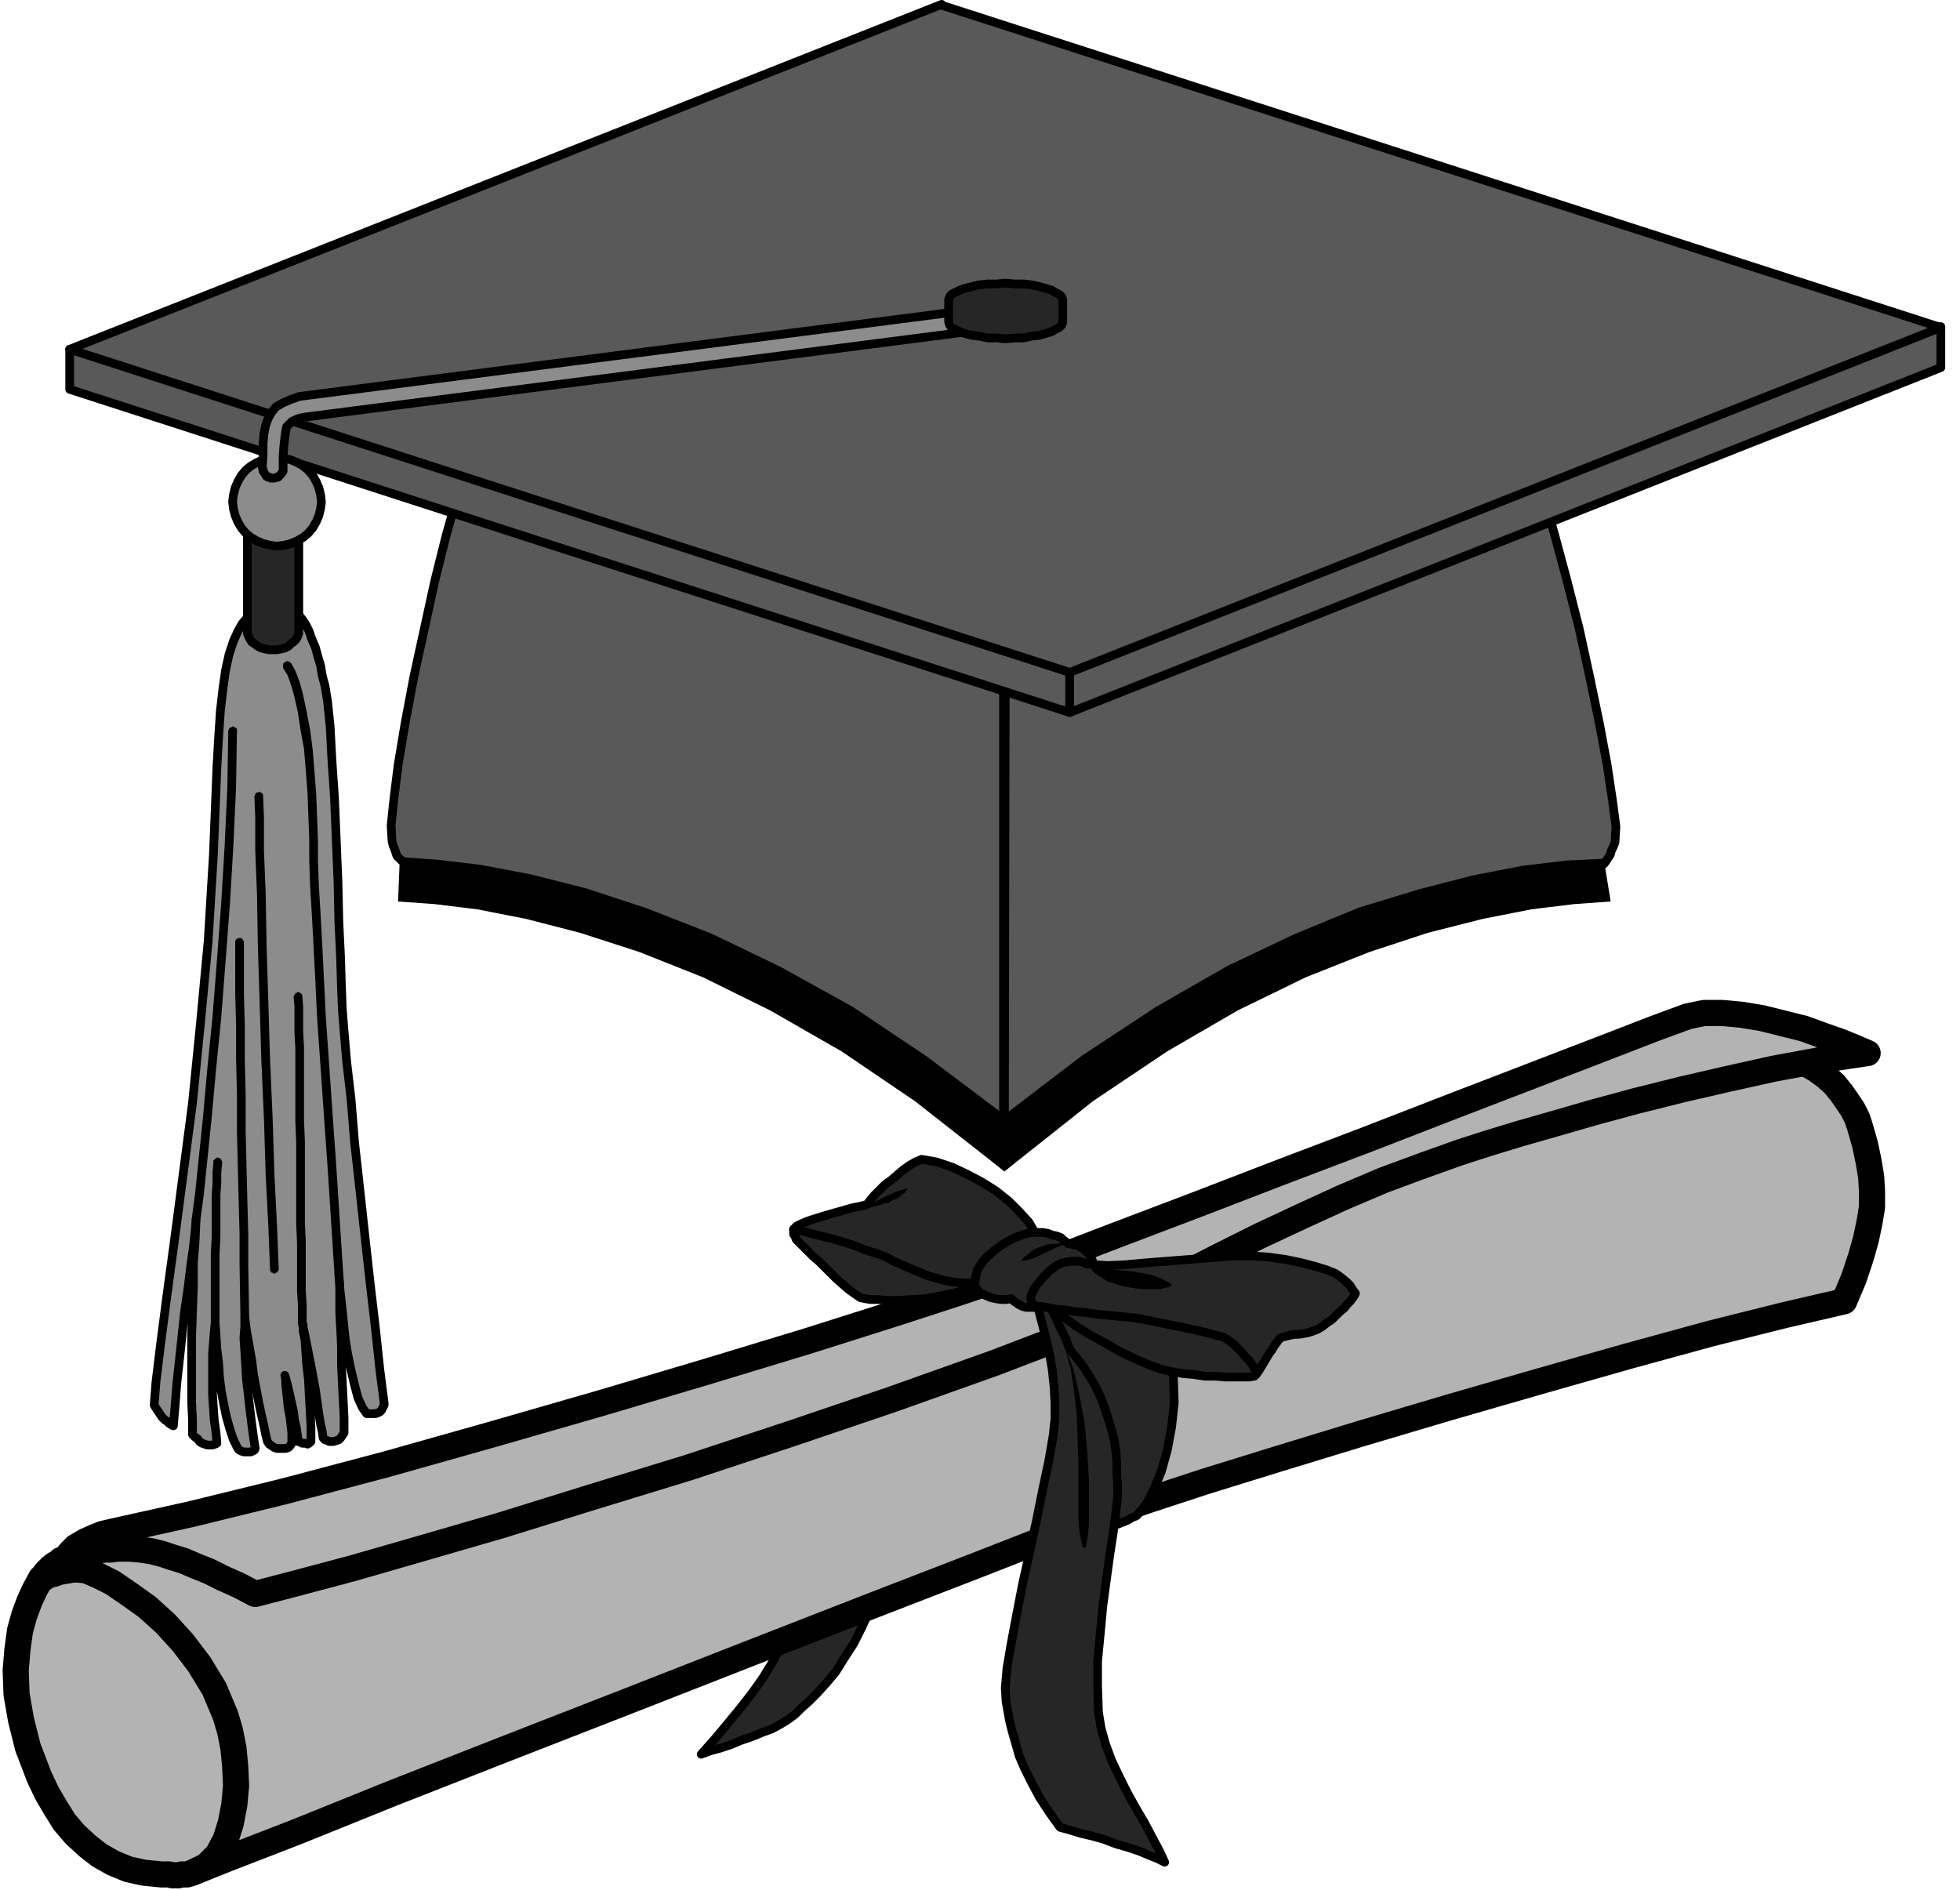 <svg xmlns="http://www.w3.org/2000/svg" fill-rule="evenodd" height="289.333" preserveAspectRatio="none" stroke-linecap="round" viewBox="0 0 2250 2170" width="300"><style>.pen1{stroke:none}.brush2{fill:#595959}.brush3{fill:#000}.pen3{stroke:#000;stroke-width:10;stroke-linejoin:round}.brush4{fill:#8c8c8c}.brush5{fill:#262626}.brush6{fill:#b3b3b3}.pen4{stroke:#000;stroke-width:30;stroke-linejoin:round}</style><path fill="none" style="stroke:#000;stroke-width:20;stroke-linejoin:round" d="m1754 532 13 38 13 46 14 52 14 55 12 55 11 53 9 48 6 40 4 30-1 17-2 5-2 4-1 4-2 3-2 3-2 3-2 1-3 2h-3l-3 1-17 1-34 5-47 10-60 16-71 23-79 32-87 41-92 52-95 64-96 77-97-77-94-64-91-51-85-41-78-31-69-23-59-16-46-11-33-6-16-3-6-2-5-1-3-2-3-1-2-2-2-2-1-3-1-3-2-5-1-4-1-17 3-29 5-40 8-48 10-53 12-55 12-55 13-52 13-46 13-37h1212"/><path class="pen1 brush2" fill-rule="nonzero" d="m1754 532 13 38 13 46 14 52 14 55 12 55 11 53 9 48 6 40 4 30-1 17-2 5-2 4-1 4-2 3-2 3-2 3-2 1-3 2h-3l-3 1-17 1-34 5-47 10-60 16-71 23-79 32-87 41-92 52-95 64-96 77-97-77-94-64-91-51-85-41-78-31-69-23-59-16-46-11-33-6-16-3-6-2-5-1-3-2-3-1-2-2-2-2-1-3-1-3-2-5-1-4-1-17 3-29 5-40 8-48 10-53 12-55 12-55 13-52 13-46 13-37h1212z"/><path class="pen1 brush3" fill-rule="nonzero" d="m1158 1321 1-563h-12v564h12z"/><path class="pen1 brush3" fill-rule="nonzero" d="m1153 1280-89-67-85-57-83-46-79-38-74-29-70-23-63-16-58-11-50-6-43-3-2 51 42 3 49 6 56 11 62 16 68 22 73 29 77 38 82 47 84 57 88 69 15 12 15-12 87-69 85-57 81-47 78-38 73-29 67-22 63-16 56-11 49-6 42-3-8-49-43 2-50 6-57 11-62 16-69 21-73 30-78 37-82 47-85 56-89 68z"/><path class="pen1 brush2" fill-rule="nonzero" d="M80 401v46l1148 371V630L80 401z"/><path class="pen3" fill="none" d="M80 401v46l1148 371V630L80 401h0"/><path class="pen1 brush2" fill-rule="nonzero" d="M2228 375v47L1228 818V630l1000-254z"/><path class="pen3" fill="none" d="M2228 375v47L1228 818V630l1000-254h0"/><path class="pen1 brush2" fill-rule="nonzero" d="M1081 5 80 401l1148 371 1000-396L1081 6z"/><path class="pen3" fill="none" d="M1081 5 80 401l1148 371 1000-396L1081 6h0"/><path class="pen1 brush4" fill-rule="nonzero" d="m289 705-5 4-6 7-5 9-5 11-5 15-4 18-3 21-3 26-2 30-2 35-4 100-6 99-9 96-9 90-11 84-10 76-9 66-7 54-5 41-2 26 1 2 2 3 2 3 2 3 2 3 3 3 3 2 2 2 3 2 2 1 2-23 2-26 3-27 3-28 3-28 4-27 3-25 3-21 2-18 1-13-1 24-2 25v28l-1 28-1 28v76l1 20v17l3 3 3 2 2 3 3 2 3 1 3 1h6l3-1 2-1-1-12-2-14-1-14-1-16v-47l1-13 1-12 1-10 1 14 1 16 2 16 1 16 2 16 3 16 3 14 4 14 4 12 5 10 2 2 2 1 3 1h8l2-1 2-1 1-2-2-13-2-15-2-16-2-18-2-17-1-17-1-16-1-15 1-13v-10l2 15 3 17 3 17 2 16 3 16 3 16 3 14 3 13 2 10 2 8 2 3 3 2 3 2 3 1h10l3-1 2-2 2-3v-12l-1-9-1-9-2-10-1-9-1-10-1-8v-6l-1-5 2 7 2 8 2 9 2 9 2 9 1 9 2 8 1 7 1 6v4h1l2 1 2 1h4l2 1 2-1 1-1 1-1v-17l-1-19-1-18-1-18-2-17-1-15-1-13-2-10v-7l-1-2 3 14 3 15 3 15 3 16 3 16 2 14 2 14 2 12 2 9 1 7 2 2 3 1 2 1h5l3-1 3-1 2-2 2-3 2-3v-17l-1-20-1-20-1-21v-21l-1-21-1-19v-32l-1-11 1 15 2 18 2 19 2 20 3 19 4 19 4 17 4 15 5 11 5 7h10l3-1 2-1 2-2 1-2 1-2 1-2v-2l-5-39-5-47-6-51-6-54-6-55-6-54-4-49-5-43-3-35-2-25-1-25-1-34-2-42-1-46-2-48-2-48-3-44-2-38-3-29-3-18-3-11-2-12-3-10-3-11-4-9-3-9-4-8-4-6-4-5-6-3-5-2-6-1h-13l-6 1-6 1-5 1-3 1-3 1h-1z"/><path class="pen3" fill="none" d="m289 705-5 4-6 7-5 9-5 11-5 15-4 18-3 21-3 26-2 30-2 35-4 100-6 99-9 96-9 90-11 84-10 76-9 66-7 54-5 41-2 26 1 2 2 3 2 3 2 3 2 3 3 3 3 2 2 2 3 2 2 1 2-23 2-26 3-27 3-28 3-28 4-27 3-25 3-21 2-18 1-13-1 24-2 25v28l-1 28-1 28v76l1 20v17l3 3 3 2 2 3 3 2 3 1 3 1h6l3-1 2-1-1-12-2-14-1-14-1-16v-47l1-13 1-12 1-10 1 14 1 16 2 16 1 16 2 16 3 16 3 14 4 14 4 12 5 10 2 2 2 1 3 1h8l2-1 2-1 1-2-2-13-2-15-2-16-2-18-2-17-1-17-1-16-1-15 1-13v-10l2 15 3 17 3 17 2 16 3 16 3 16 3 14 3 13 2 10 2 8 2 3 3 2 3 2 3 1h10l3-1 2-2 2-3v-12l-1-9-1-9-2-10-1-9-1-10-1-8v-6l-1-5 2 7 2 8 2 9 2 9 2 9 1 9 2 8 1 7 1 6v4h1l2 1 2 1h4l2 1 2-1 1-1 1-1v-17l-1-19-1-18-1-18-2-17-1-15-1-13-2-10v-7l-1-2 3 14 3 15 3 15 3 16 3 16 2 14 2 14 2 12 2 9 1 7 2 2 3 1 2 1h5l3-1 3-1 2-2 2-3 2-3v-17l-1-20-1-20-1-21v-21l-1-21-1-19v-32l-1-11 1 15 2 18 2 19 2 20 3 19 4 19 4 17 4 15 5 11 5 7h10l3-1 2-1 2-2 1-2 1-2 1-2v-2l-5-39-5-47-6-51-6-54-6-55-6-54-4-49-5-43-3-35-2-25-1-25-1-34-2-42-1-46-2-48-2-48-3-44-2-38-3-29-3-18-3-11-2-12-3-10-3-11-4-9-3-9-4-8-4-6-4-5-6-3-5-2-6-1h-13l-6 1-6 1-5 1-3 1-3 1h-1 0"/><path class="pen1 brush3" fill-rule="nonzero" d="m325 767 5 8 4 11 4 14 4 18 3 20 4 22 2 24 2 26 1 27 1 27v24l1 29 2 33 2 37 2 39 2 42 3 43 3 43 3 43 3 42 8 124 1 1v1l1 1 1 1h5l1-1 1-1v-3l-8-124-3-42-3-43-3-43-3-43-2-41-2-40-2-37-2-33-1-28v-24l-1-26-1-26-2-26-2-25-3-23-4-21-4-19-4-15-5-13-5-9h-1v-1h-2v-1h-2l-1 1h-1l-1 1-1 1v5h1zm27 751v-21l-1-15v-57l-1-22v-93l-1-23v-85l-1-17v-30l-1-11v-2l-1-1-1-1h-1l-1-1h-2v1h-2v1l-1 1v1l-1 1v1l1 10v30l1 18v84l1 23v95l1 22v56l1 15v21l1 1v2h1l1 1h5l1-1 1-1v-3zm-60-604 1 24v38l2 50 1 59 2 64 2 68 3 67 2 65 3 58 2 50v2h1v2h2v1h3l1-1h1l1-1v-1l1-1v-1l-2-50-3-59-2-64-3-68-2-67-2-65-1-58-2-50v-38l-1-24v-2l-1-1-1-1h-1l-1-1h-1l-1 1h-2v1h-1v2l-1 1zm-6 598-1-60v-35l-1-37-1-40-1-42v-41l-1-41v-39l-1-36v-61h-1v-1l-1-1-1-1h-4l-1 1h-1v1l-1 1v61l1 36v39l1 41v42l1 41 1 40 1 37v35l1 60v1l1 1v1l1 1 1 1h5v-1h1v-1h1v-3zm-34 6v-78l1-20v-48l1-13v-12l1-12v-2l-1-1v-1l-1-1h-1l-1-1h-2l-1 1h-1v1h-1v1h-1v2l-1 12v13l-1 13v48l-1 20v79l1 1v1l1 1 1 1h5v-1h1v-1h1v-3zm-22-117 4-30 4-39 5-49 5-55 6-60 5-65 5-66 4-68 3-66 1-64v-2l-1-1-1-1h-1l-1-1h-1l-1 1h-2v1h-1v2h-1v1l-1 64-3 66-4 67-5 67-5 64-6 60-5 56-5 48-4 39-4 30v1l1 1v1l1 1 1 1h5v-1h1v-1l1-1v-1z"/><path class="pen1 brush5" fill-rule="nonzero" d="M343 723v4l-1 3-2 4-3 3-3 2-3 3-4 2-4 1-5 1h-9l-5-1-4-1-4-2-4-3-3-2-2-3-2-4-1-3V595h59v128z"/><path class="pen3" fill="none" d="M343 723v4l-1 3-2 4-3 3-3 2-3 3-4 2-4 1-5 1h-9l-5-1-4-1-4-2-4-3-3-2-2-3-2-4-1-3V595h59v128h0"/><path class="pen1 brush4" fill-rule="nonzero" d="m318 525-8 1-8 2-7 3-7 4-6 5-5 6-4 7-3 7-2 8-1 8 1 8 2 8 3 7 4 7 5 6 6 5 7 4 7 3 8 2 8 1 8-1 8-2 7-3 7-4 6-5 5-6 4-7 3-7 2-8 1-8-1-8-2-8-3-7-4-7-5-6-6-5-7-4-7-3-8-2-8-1z"/><path class="pen3" fill="none" d="m318 525-8 1-8 2-7 3-7 4-6 5-5 6-4 7-3 7-2 8-1 8 1 8 2 8 3 7 4 7 5 6 6 5 7 4 7 3 8 2 8 1 8-1 8-2 7-3 7-4 6-5 5-6 4-7 3-7 2-8 1-8-1-8-2-8-3-7-4-7-5-6-6-5-7-4-7-3-8-2-8-1h0"/><path class="pen1 brush4" fill-rule="nonzero" d="M1152 351 345 455h-1l-11 4-9 4-7 4-5 6-4 7-3 8-2 10-1 11v13l-1 15 1 2v2l1 1 1 2 1 1 1 2 2 1h2l1 1h4l2-1h2l1-1 2-2 1-1 1-2 1-1v-18l1-12 1-9 1-7 1-5 3-3 3-3 4-2 5-2 6-1h-1l807-104h2l2-1 2-1 1-1 1-2 1-1 1-2v-8l-1-1-1-2-1-1-2-1-1-1-2-1h-2l-2-1-2 1z"/><path class="pen3" fill="none" d="M1152 351 345 455h0-1l-11 4-9 4-7 4-5 6-4 7-3 8-2 10-1 11v13l-1 15 1 2v2l1 1 1 2 1 1 1 2 2 1h2l1 1h4l2-1h2l1-1 2-2 1-1 1-2 1-1v-18l1-12 1-9 1-7 1-5 3-3 3-3 4-2 5-2 6-1h0-1l807-104h2l2-1 2-1 1-1 1-2 1-1 1-2v-8l-1-1-1-2-1-1-2-1-1-1-2-1h-2l-2-1-2 1h0"/><path class="pen1 brush5" fill-rule="nonzero" d="m1154 325-10 1h-10l-10 1-8 2-8 2-6 2-6 3-4 2-2 3-1 3v26l1 3 2 3 4 2 6 3 6 2 8 2 8 1 10 2h10l10 1 11-1h10l9-2 9-1 7-2 7-2 5-3 4-2 3-3 1-3v-26l-1-3-3-3-4-2-5-3-7-2-7-2-9-2-9-1h-10l-11-1z"/><path class="pen3" fill="none" d="m1154 325-10 1h-10l-10 1-8 2-8 2-6 2-6 3-4 2-2 3-1 3v26l1 3 2 3 4 2 6 3 6 2 8 2 8 1 10 2h10l10 1 11-1h10l9-2 9-1 7-2 7-2 5-3 4-2 3-3 1-3v-26l-1-3-3-3-4-2-5-3-7-2-7-2-9-2-9-1h-10l-11-1h0"/><path class="pen1 brush5" fill-rule="nonzero" d="m915 1836-5 19-6 18-8 18-9 17-11 18-12 17-14 18-14 17-15 18-16 18 11-4 11-3 12-4 12-5 12-4 12-5 11-4 11-6 8-5 8-6 7-7 9-8 9-9 10-11 11-13 10-16 11-17 10-20 10-22 9-25-94 16z"/><path class="pen3" fill="none" d="m915 1836-5 19-6 18-8 18-9 17-11 18-12 17-14 18-14 17-15 18-16 18 11-4 11-3 12-4 12-5 12-4 12-5 11-4 11-6 8-5 8-6 7-7 9-8 9-9 10-11 11-13 10-16 11-17 10-20 10-22 9-25-94 16h0"/><path class="pen1 brush6" fill-rule="nonzero" d="m45 1816-5 9-6 13-6 16-5 18-3 22-2 24 1 27 5 29 8 32 13 34 9 19 10 17 10 16 12 14 14 13 14 11 16 9 17 7 18 4 20 2h9l4 1h7l4-1h6l3-1 3-1 4-2 8-3 9-5 10-9 11-11 9-15 8-19 4-23 1-29-4-34-10-37-15-33-19-31-22-28-24-24-25-19-25-16-24-11-22-5H74l-3 1-3 2-3 2-4 2-3 2-3 3-4 2-3 3-3 3z"/><path class="pen4" fill="none" d="m45 1816-5 9-6 13-6 16-5 18-3 22-2 24 1 27 5 29 8 32 13 34 9 19 10 17 10 16 12 14 14 13 14 11 16 9 17 7 18 4 20 2h9l4 1h7l4-1h6l3-1 3-1 4-2 8-3 9-5 10-9 11-11 9-15 8-19 4-23 1-29-4-34-10-37-15-33-19-31-22-28-24-24-25-19-25-16-24-11-22-5H74l-3 1-3 2-3 2-4 2-3 2-3 3-4 2-3 3-3 3h0"/><path class="pen1 brush6" fill-rule="nonzero" d="m77 1788-3 2-4 1-3 3-4 2-4 3-3 3-3 3-3 4-3 3-2 4 2-2 3-2 3-2 4-2 5-1 5-2 5-1 6-1 6-1h6l9 1 14 6 16 8 19 13 21 15 21 19 20 22 19 25 17 28 13 31 5 17 4 20 2 21 1 22-2 22-4 21-6 19-9 17-13 13-16 8 40-16 80-31 109-44 130-51 141-55 143-56 136-53 119-46 92-36 57-22 48-17 67-22 84-26 95-29 101-30 104-30 102-29 95-26 84-21 69-16 11-26 8-24 6-21 4-19 3-18v-18l-1-17-3-18-4-19-6-21-3-9-5-10-6-9-7-10-8-10-10-9-11-8-12-7-13-7-15-5-72 15-76 18-77 22-81 24-83 26-85 30-88 32-90 34-93 36-95 39-108 39-125 39-138 38-142 36-142 33-135 31-121 28-101 24-74 20-42 15z"/><path class="pen4" fill="none" d="m77 1788-3 2-4 1-3 3-4 2-4 3-3 3-3 3-3 4-3 3-2 4 2-2 3-2 3-2 4-2 5-1 5-2 5-1 6-1 6-1h6l9 1 14 6 16 8 19 13 21 15 21 19 20 22 19 25 17 28 13 31 5 17 4 20 2 21 1 22-2 22-4 21-6 19-9 17-13 13-16 8 40-16 80-31 109-44 130-51 141-55 143-56 136-53 119-46 92-36 57-22 48-17 67-22 84-26 95-29 101-30 104-30 102-29 95-26 84-21 69-16 11-26 8-24 6-21 4-19 3-18v-18l-1-17-3-18-4-19-6-21-3-9-5-10-6-9-7-10-8-10-10-9-11-8-12-7-13-7-15-5-72 15-76 18-77 22-81 24-83 26-85 30-88 32-90 34-93 36-95 39-108 39-125 39-138 38-142 36-142 33-135 31-121 28-101 24-74 20-42 15h0"/><path class="pen1 brush6" fill-rule="nonzero" d="m77 1788 10-2 9-3 9-1 8-2 8-1h7l6-1h15l12 1 13 2 12 3 12 4 13 4 14 6 15 6 16 8 18 8 19 10 46-12 64-17 80-23 93-27 103-32 111-34 115-38 118-40 118-42 115-44 28-17 34-19 39-21 43-22 46-23 47-22 48-22 47-20 46-17 42-15 31-10 36-11 42-12 45-13 48-13 52-13 52-12 54-12 54-10 54-8-14-6-17-7-20-7-22-8-24-6-24-6-24-4-22-2h-21l-19 4-38 14-62 24-78 30-91 35-98 38-100 38-96 37-87 33-73 28-54 20-56 19-80 26-98 31-112 34-121 36-125 36-124 35-117 31-106 26-90 20-13 3-10 4-9 4-7 4-5 3-4 4-3 3-2 3-1 1v1z"/><path class="pen4" fill="none" d="m77 1788 10-2 9-3 9-1 8-2 8-1h7l6-1h15l12 1 13 2 12 3 12 4 13 4 14 6 15 6 16 8 18 8 19 10 46-12 64-17 80-23 93-27 103-32 111-34 115-38 118-40 118-42 115-44 28-17 34-19 39-21 43-22 46-23 47-22 48-22 47-20 46-17 42-15 31-10 36-11 42-12 45-13 48-13 52-13 52-12 54-12 54-10 54-8-14-6-17-7-20-7-22-8-24-6-24-6-24-4-22-2h-21l-19 4-38 14-62 24-78 30-91 35-98 38-100 38-96 37-87 33-73 28-54 20-56 19-80 26-98 31-112 34-121 36-125 36-124 35-117 31-106 26-90 20-13 3-10 4-9 4-7 4-5 3-4 4-3 3-2 3-1 1v1h0"/><path class="pen1 brush5" fill-rule="nonzero" d="m1265 1756 6-2 6-2 6-2 5-2 5-2 4-2 3-2 3-1 2-1 10-12 9-17 9-21 7-25 5-27 3-28-1-30-5-29-9-29-16-28-123-10 2 6 4 18 7 27 8 33 9 37 9 38 9 37 9 33 8 26 6 17z"/><path class="pen3" fill="none" d="m1265 1756 6-2 6-2 6-2 5-2 5-2 4-2 3-2 3-1 2-1h0l10-12 9-17 9-21 7-25 5-27 3-28-1-30-5-29-9-29-16-28-123-10 2 6 4 18 7 27 8 33 9 37 9 38 9 37 9 33 8 26 6 17h0"/><path class="pen1 brush5" fill-rule="nonzero" d="M911 1411v6l2 3 1 3 2 2 3 3 2 2 3 3 3 3 3 3 4 4 6 5 6 6 7 7 7 7 8 7 7 6 7 5 6 4 5 1 6 1h9l11 1h12l15-1 16-1 17-3 18-4 19-5 18-7-17-10-19-11-21-10-23-10-24-9-24-7-25-6-24-2h-24l-22 5z"/><path class="pen3" fill="none" d="M911 1411v6l2 3 1 3 2 2 3 3 2 2 3 3 3 3 3 3 4 4 6 5 6 6 7 7 7 7 8 7 7 6 7 5 6 4 5 1 6 1h9l11 1h12l15-1 16-1 17-3 18-4 19-5 18-7-17-10-19-11-21-10-23-10-24-9-24-7-25-6-24-2h-24l-22 5h0"/><path class="pen1 brush5" fill-rule="nonzero" d="m1191 1426-3-11-7-12-11-12-12-12-15-12-16-10-17-9-17-8-18-6-17-3-7 3-7 4-7 5-7 6-7 6-7 5-6 6-6 6-5 6-4 5-8 2-10 2-10 3-11 3-10 3-10 3-9 3-7 3-6 3-3 4 9 1 10 3 12 3 13 3 13 4 13 4 12 5 13 4 11 4 9 5 9 4 9 4 10 4 9 4 10 3 11 3 11 2 12 1h13l14-1 57-45z"/><path class="pen3" fill="none" d="m1191 1426-3-11-7-12-11-12-12-12-15-12-16-10-17-9-17-8-18-6-17-3-7 3-7 4-7 5-7 6-7 6-7 5-6 6-6 6-5 6-4 5-8 2-10 2-10 3-11 3-10 3-10 3-9 3-7 3-6 3-3 4 9 1 10 3 12 3 13 3 13 4 13 4 12 5 13 4 11 4 9 5 9 4 9 4 10 4 9 4 10 3 11 3 11 2 12 1h13l14-1 57-45h0"/><path class="pen1 brush5" fill-rule="nonzero" d="m1185 1482 4 12 4 13 4 15 4 16 4 17 3 18 2 19 1 18v19l-2 19-5 29-7 33-7 35-8 37-8 36-7 36-6 32-5 29-2 23 1 16 2 11 2 11 3 12 4 14 4 14 6 14 8 16 9 17 11 17 13 18 11 3 13 4 13 3 14 4 13 5 14 4 12 4 12 5 10 4 8 4-6-13-8-15-9-17-10-17-10-18-9-18-9-19-7-19-5-18-3-18-1-29v-30l3-31 3-32 4-30 4-29 4-26 3-23 2-18v-14l-1-11v-13l-1-13-2-14-4-15-5-16-6-17-9-18-12-19-15-19-2-5-2-6-3-6-3-6-3-6-3-7-3-6-3-6-3-5-2-5-16-9z"/><path class="pen3" fill="none" d="m1185 1482 4 12 4 13 4 15 4 16 4 17 3 18 2 19 1 18v19l-2 19-5 29-7 33-7 35-8 37-8 36-7 36-6 32-5 29-2 23 1 16 2 11 2 11 3 12 4 14 4 14 6 14 8 16 9 17 11 17 13 18 11 3 13 4 13 3 14 4 13 5 14 4 12 4 12 5 10 4 8 4-6-13-8-15-9-17-10-17-10-18-9-18-9-19-7-19-5-18-3-18-1-29v-30l3-31 3-32 4-30 4-29 4-26 3-23 2-18v-14l-1-11v-13l-1-13-2-14-4-15-5-16-6-17-9-18-12-19-15-19-2-5-2-6-3-6-3-6-3-6-3-7-3-6-3-6-3-5-2-5-16-9h0"/><path class="pen1 brush3" fill-rule="nonzero" d="m1222 1546 7 25 4 26 3 27 1 28 1 27v68l2 17 3 12 3 1 2-8 2-18v-53l-2-32-3-33-6-32-7-30-10-25z"/><path class="pen1 brush5" fill-rule="nonzero" d="m1226 1428-2-2-3-2-3-3-5-2-5-1-5-2-6-1h-12l-6 1-6 2-8 3-8 4-8 5-8 6-8 7-6 7-5 8-2 8-1 9 1 3 2 3 3 3 4 2 4 2 5 2 5 1 6 1h6l6-1 3 3 3 2 3 2 4 2 4 1h13l4-2 4-2 5-3 7-4 8-5 9-6 8-6 8-6 6-7 3-7 1-6-4-7-2-2-2-2-2-2-2-1-3-2-2-1-2-1h-3l-3-1h-3z"/><path class="pen3" fill="none" d="m1226 1428-2-2-3-2-3-3-5-2-5-1-5-2-6-1h-12l-6 1-6 2-8 3-8 4-8 5-8 6-8 7-6 7-5 8-2 8-1 9 1 3 2 3 3 3 4 2 4 2 5 2 5 1 6 1h6l6-1 3 3 3 2 3 2 4 2 4 1h13l4-2 4-2 5-3 7-4 8-5 9-6 8-6 8-6 6-7 3-7 1-6-4-7-2-2-2-2-2-2-2-1-3-2-2-1-2-1h-3l-3-1h-3 0"/><path class="pen1 brush5" fill-rule="nonzero" d="m1199 1497 10 8 13 8 14 10 16 10 17 9 17 10 17 8 16 7 14 5 13 3 12 2 12 1 13 2h12l12 1h27l6-1 2-2 1-2v-4l1-5-1-6-1-7-2-7-4-7-5-7-7-6-9-6-13-5-18-5-23-4-25-3-27-3-27-2-25-1-24-1h-34z"/><path class="pen3" fill="none" d="m1199 1497 10 8 13 8 14 10 16 10 17 9 17 10 17 8 16 7 14 5 13 3 12 2 12 1 13 2h12l12 1h27l6-1 2-2 1-2v-4l1-5-1-6-1-7-2-7-4-7-5-7-7-6-9-6-13-5-18-5-23-4-25-3-27-3-27-2-25-1-24-1h-34 0"/><path class="pen1 brush5" fill-rule="nonzero" d="M1247 1450h-2l-3-1-3-1h-9l-6 1-5 1-6 3-7 5-4 4-5 5-4 5-4 5-3 5-2 4-1 4 1 4 1 3 3 2 6 1 8 1 9 2 12 1 12 2 12 1 13 2 12 1 10 1 10 1 10 1 12 2 14 3 15 3 15 3 14 3 13 3 11 3 8 2 5 3 3 2 4 3 4 4 5 5 4 5 5 5 3 4 3 5 2 4v3l3-4 3-5 3-5 3-5 3-5 3-4 3-5 3-4 2-3 2-2 3-1 4-1 4-1 5-1h5l6-1 5-1 6-2 5-2 5-3 5-4 6-4 5-5 4-4 5-4 4-5 3-3 3-4 2-3 1-2-3-4-3-5-4-4-6-5-7-5-10-4-13-4-15-4-19-4-22-3-18-1h-21l-25 2-25 2-26 2-25 2-22 2-20 1-15-1-10-1z"/><path class="pen3" fill="none" d="M1247 1450h-2l-3-1-3-1h-9l-6 1-5 1-6 3-7 5-4 4-5 5-4 5-4 5-3 5-2 4-1 4 1 4 1 3 3 2 6 1 8 1 9 2 12 1 12 2 12 1 13 2 12 1 10 1 10 1 10 1 12 2 14 3 15 3 15 3 14 3 13 3 11 3 8 2 5 3 3 2 4 3 4 4 5 5 4 5 5 5 3 4 3 5 2 4v3l3-4 3-5 3-5 3-5 3-5 3-4 3-5 3-4 2-3 2-2 3-1 4-1 4-1 5-1h5l6-1 5-1 6-2 5-2 5-3 5-4 6-4 5-5 4-4 5-4 4-5 3-3 3-4 2-3 1-2-3-4-3-5-4-4-6-5-7-5-10-4-13-4-15-4-19-4-22-3-18-1h-21l-25 2-25 2-26 2-25 2-22 2-20 1-15-1-10-1h0"/><path class="pen1 brush3" fill-rule="nonzero" d="m1239 1449 5 2 4 2 4 3 3 4 5 4 5 3 6 4 9 3 10 3 12 2 8 1h21l5-1 4-1 3-1 2-1v-1l-2-2-10-5-10-4-10-2-11-2-10-1-11-1-11-1-10-2-10-3-11-3zm-13-21h-3l-5 2-5 2-6 3-6 3-7 3-6 3-6 2-5 1-5 1 4-5 5-4 4-3 5-3 6-2 5-2 6-1h6l6-1 7 1zm-234-40 6-1 5-2 6-1 5-2 6-1 5-3 5-2 5-4 4-3 3-5-3 1-3 1-4 1-5 2-5 2-6 3-6 3-6 3-6 4-6 4z"/></svg>
